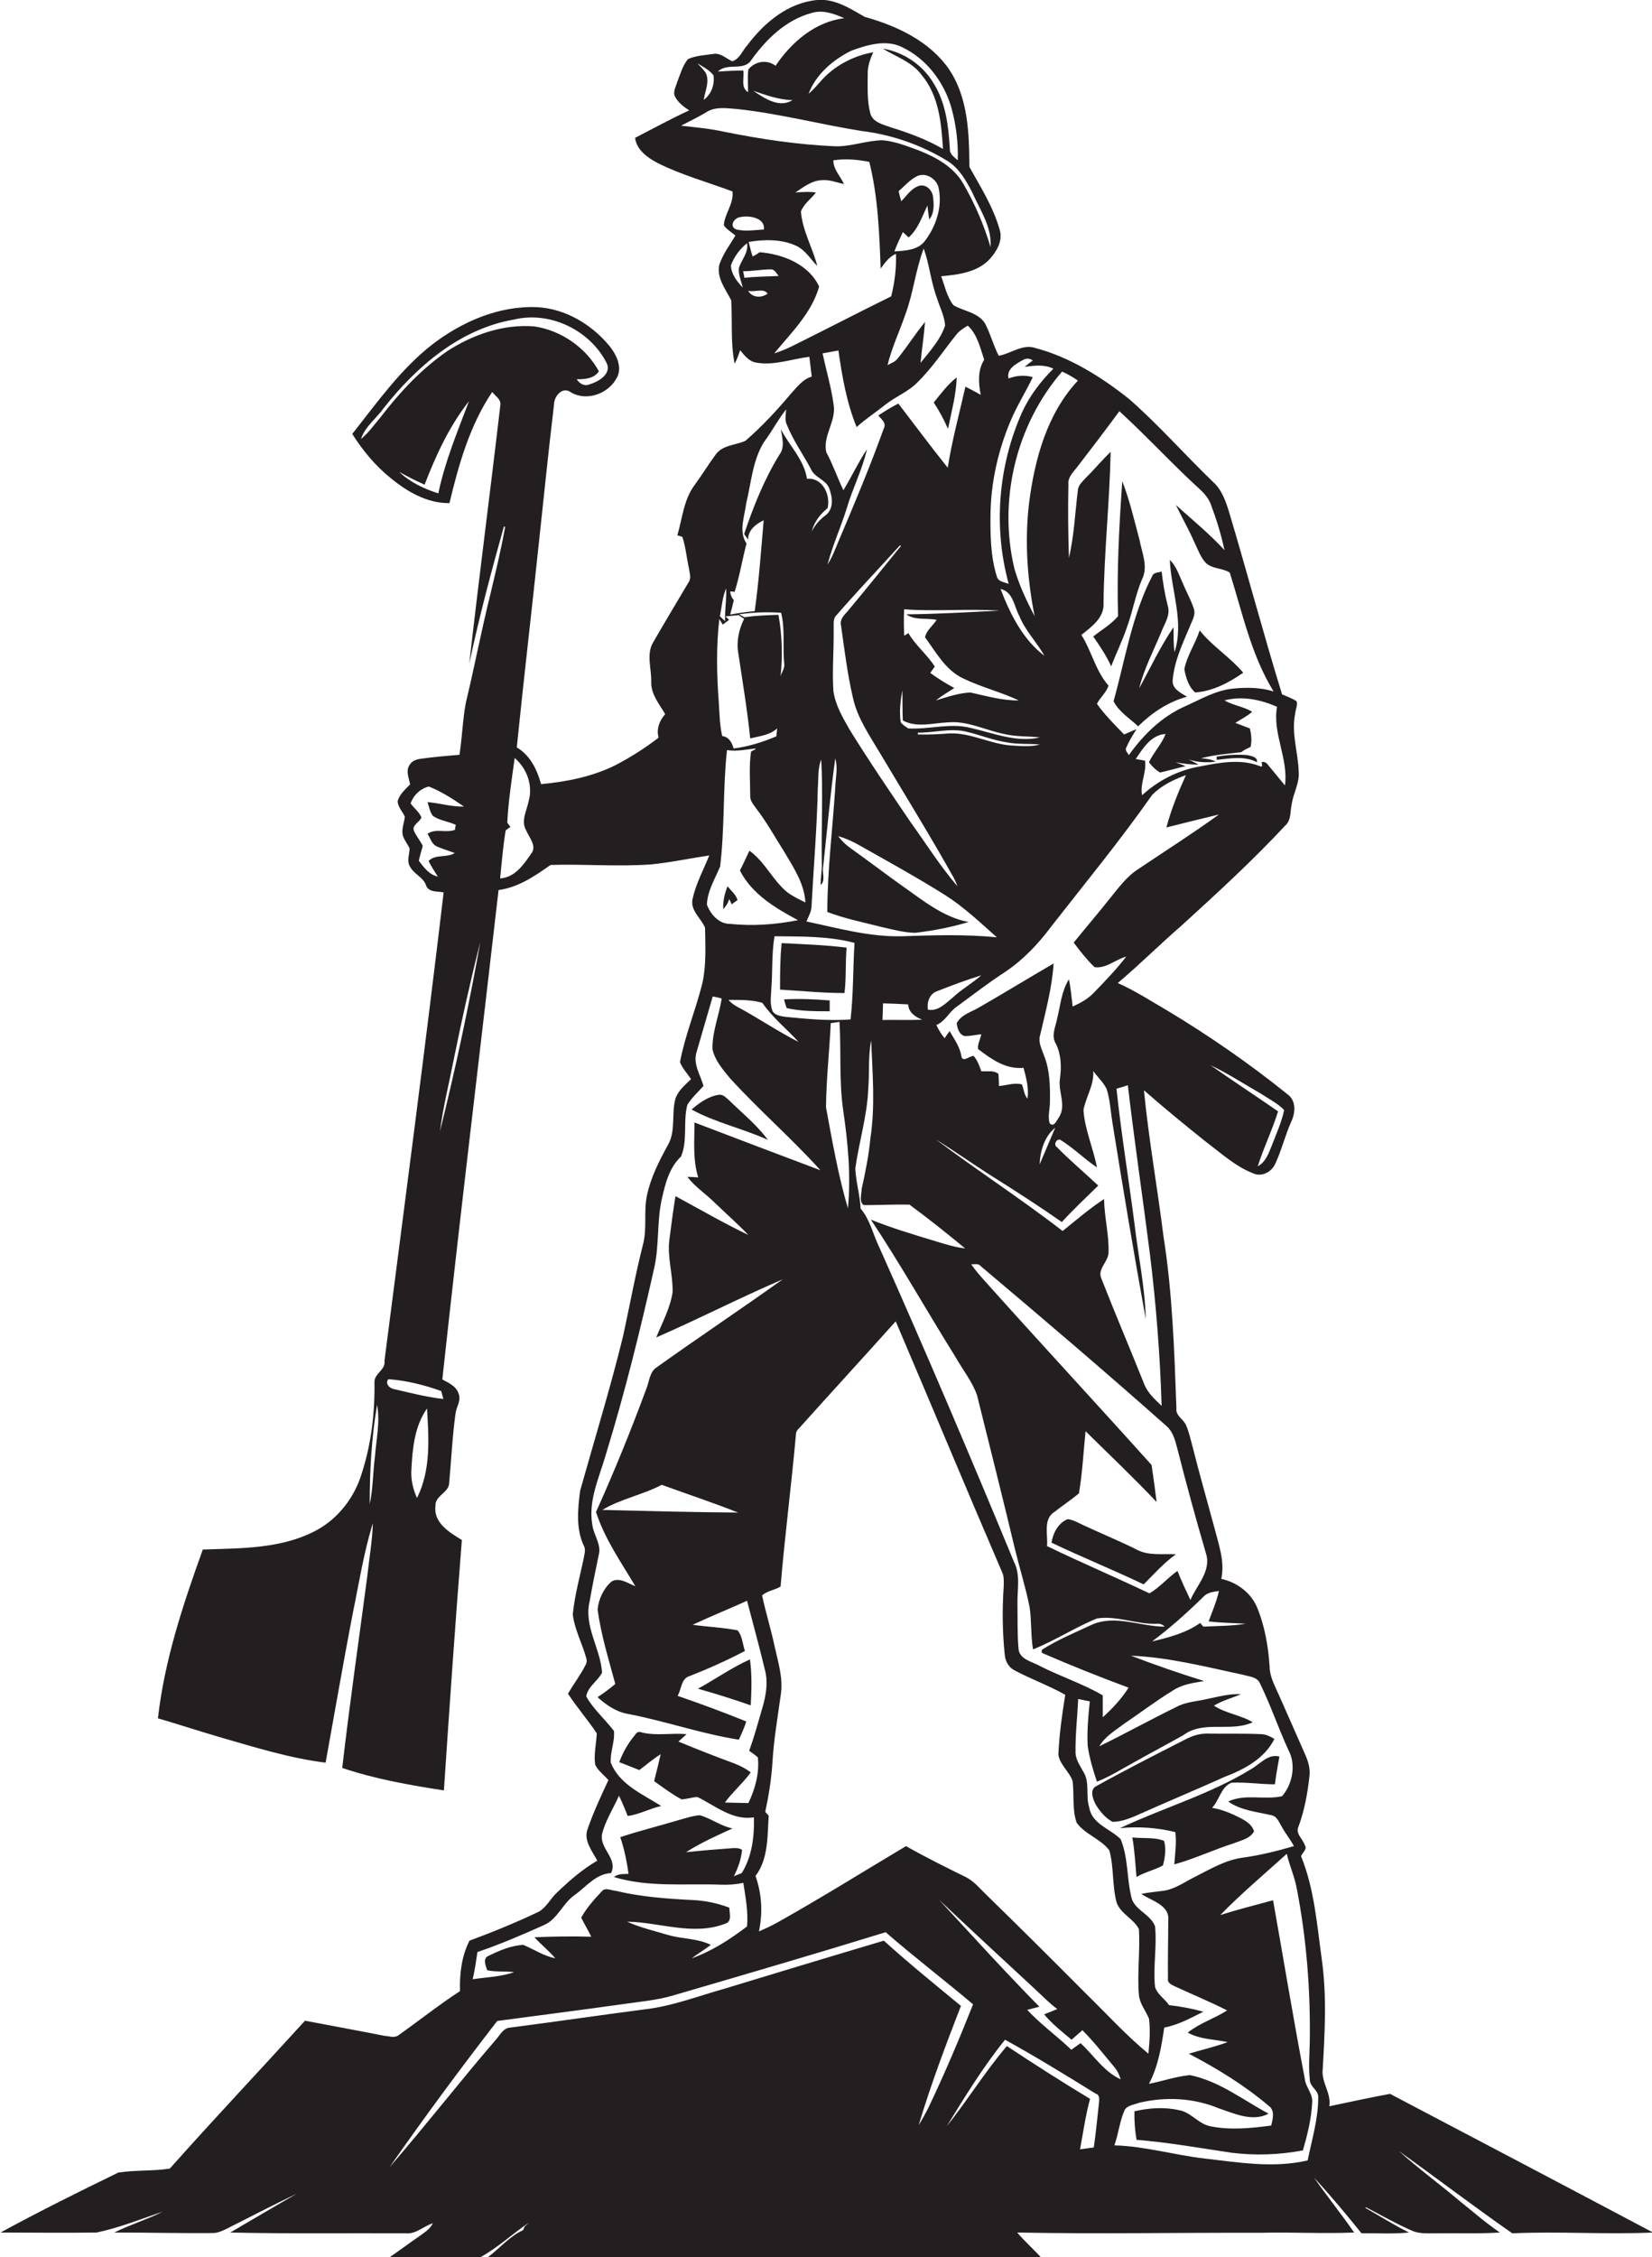 <?xml version="1.0" encoding="utf-8"?>
<!-- Generator: Adobe Illustrator 19.2.0, SVG Export Plug-In . SVG Version: 6.00 Build 0)  -->
<svg version="1.1" id="Layer_1" xmlns="http://www.w3.org/2000/svg" xmlns:xlink="http://www.w3.org/1999/xlink" x="0px" y="0px"
	 viewBox="0 0 625.6 854.6" enable-background="new 0 0 625.6 854.6" xml:space="preserve">
<g>
	<path fill="#231F20" d="M526.4,792.8c-7.7,1.4-15.3,3.1-23,4.7c0.8-5-3.1-9.1-2.5-14c0.8-14,1.6-28-0.4-42
		c-1.8-13-2.8-26.4-7.8-38.7c0.5-1.3,2.5-2.7,1.4-4.2c-0.7-2.3-3.6-4.3-2.4-6.9c2.3-6.2,3.5-12.8,4.2-19.4c0.3-2.7-0.5-5.4-1.6-7.9
		c-3.3-7.4-6.5-14.8-9.8-22.2c-1.5-3.5-3.6-7-3.7-11c-0.5-7.7-1.8-15.5-4.8-22.7c-2.4-5.6-7.7-9.4-13.5-10.7c1.4-6.6-1-13-2.6-19.3
		c-2.8-10.4-5.8-20.8-8.4-31.2c-0.7-2.6-1.3-5.3-2.4-7.8c-1-2.2-4-3.5-3.6-6.3c-0.8-21.8-1.5-43.6-4.9-65.1
		c-2.3-18.4-5.6-36.8-7.4-55.3c7.7,6.8,15.7,13.3,23.7,19.7c5.6,4.2,10.9,9.1,17.5,11.7c3.3,1.6,7.1-0.4,8.5-3.5
		c2.4-5.1,3.7-10.6,6-15.8c1.7-3.5,2.1-8.2-1.5-10.7c-14.4-11.6-29.6-22.1-45.4-31.6c-6.2-3.6-12.2-7.5-18.7-10.4
		c8.3-7,16-14.7,24.2-21.8c13.4-12.2,26.8-24.5,39.2-37.8c2.4-2.1,1.8-5.5,2.5-8.3c0.6-4.1,3-7.9,2.6-12.1
		c-0.2-7.4-2.9-14.7-1.3-22.1c0.1-1.5,1-3.1,0.5-4.6c-1.7-1.1-3.7-1.8-5.5-2.6c-7-22.7-13.1-45.7-19.9-68.5c-1.3-4.3-2.8-8.9-6.3-12
		c-10.7-10.3-20.6-21.6-31.8-31.4c-10.5-8.3-22.2-15.7-35.3-19.2c-5-1.7-9.3,2.1-14,2.9c-2-3.9-3.1-8.2-5.1-12.1
		c-2.6-4.3-8-4.7-12-7c-2.5-3.1-3.3-7.3-4.7-11c6.6-0.6,13.9-1.5,18.6-6.7c2.5-2.9,4.8-6.8,3.6-10.8c-2.4-8.6-7.2-16.2-11.5-23.9
		c-0.1-12.6-0.4-26.2-7.8-37.1C352,15.6,339.7,9.8,327.5,6.4c-5.5-3.1-11.3-7-18-6.4c-11,1-20,8.5-26.4,17c-1.9,2-2.9,5.3-5.8,6.2
		c-2.3-1-4.3-3.2-7-2.8c-3.3,0.5-6.8,0.6-9.8,2c-2.1,2.6-2.9,5.8-4.1,8.8c-0.5,1.8-1.8,3.8-0.6,5.7c1.2,2.1,3.2,3.6,5.2,4.9
		c-7,3.2-13.7,6.9-20.5,10.4c0.6,4.6,4.7,7.5,8.5,9.5c9.1,4.6,18.9,7.2,28.4,10.8c0.5,4.7-3,8.4-3.3,12.8c1.1,1.6,2.9,2.6,4.4,3.9
		c-2.2,3.6-4.7,7-6.1,11c-1.1,5.1,2.4,9.3,4.5,13.5c0.5,8-0.3,16.1,1.3,24c0.9-1.6,1.5-3.4,2.1-5.1c1.6,2,3.4,4.3,6.1,4.7
		c6.8,1.2,13.4-1.4,20.1-2.2c0.3,2.5,0.6,5,0.9,7.5c-3.5,1-5.7,4.1-8,6.6c-5.3,6.3-10.9,12.3-17.1,17.7c-3.7,1.7-8.5,1.5-11.2,5.1
		c-2.8,3.8-5.3,7.9-8.1,11.7c-4.1,5.5-4.6,12.6-6.5,19c0.5,0.1,1.4,0.4,1.9,0.6c1.3,3.8,1.6,7.9,2.5,11.9c0.2,1.7,1,3.6-0.1,5.2
		c-4.5,7.6-9,15.1-13.4,22.7c-2.8,4.6-0.6,10.1-0.8,15.1c-0.1,4.7,3.1,8.4,5.3,12.2c-2.2,2.5-3.4,5.6-2.5,8.9
		c-5.2,4-10.7,7.5-16.5,10.5c-8.7,4.3-18.4,6.2-28,7.1c-1.5-5.5-4.1-10.9-9.2-13.9c2.6-25.6,5.6-51.2,8.3-76.8
		c1.9-17.7,3.7-35.4,5.8-53c0-3.2,3.2-7.1,6.5-4.6c6.4,3.7,15.2,0,17.8-6.7c1.2-3.9-0.9-7.9-3.3-10.9c-6.8-8.2-16.6-14.1-27.4-14.7
		c-14.5-0.6-28.5,5.5-39.8,14.2c-12,9.4-20.8,21.9-30.2,33.8c3.9,6.2,8.7,12,14.4,16.6c6.3,5.2,13.9,9.7,22.4,9.6
		c3.5-14.6,7.7-29.5,16.2-42.1c1.1,1.5,3.3,2.7,3.1,4.8c-3.8,32.7-8.1,65.4-11.8,98.1c3.7-17.5,8.3-34.7,13.1-51.9l0.5,0
		c-1.5,8.6-3.6,17.1-5.6,25.6c-3.4,13.6-6,27.5-9.3,41.1c-1.2,6.5-1.4,13.2-2.4,19.7c-4.9,0.4-9.8,0.8-14.7,1.5
		c-1.7,0.2-3.5,0.9-4.3,2.5c-1.4,2.2-0.1,4.9,0.3,7.2c-1.8,1.9-4,3.7-4.7,6.3c0,2.2,1.8,3.9,2.7,5.9c-0.2,2.3-1.3,4.6-0.8,7
		c0.5,1.8,1.8,3.3,2.6,5c0,2.3-1.2,4.8,0.2,7c1.5,2.8,4.9,3.9,6,6.9c0.9,2.9,4.4,2.3,6.7,2.8c-7,59.2-14.8,118.2-22.4,177.3
		c0.5,3.5-3.8,4.8-3.8,8c0.2,12.5-1.4,25.2-5.6,37c-3.1,8.4-9.3,15.7-17.3,19.7c-13,6.6-27.9,6.3-42.1,6.8
		c-7.5,20.8-14.5,41.9-17,63.9c7.8,2.3,15.5,4.8,23.3,7.1c13.2,3.8,26.5,8,40.2,9.7c3.4-18.7,6.6-37.4,10.2-56.1
		c2.4-11.6,4.2-23.3,7.7-34.6c-0.2,6.7-1.4,13.4-2.1,20c-3.2,24.2-6.7,48.4-9.5,72.7c12.5,4.2,25.5,6.5,38.5,8.5
		c2.1-31.6,4.3-63.2,6.8-94.8c-4.7-2.9-10.8-6.5-10-12.9c-0.2-4,5.2-5,5.2-8.8c0.8-8.7,1.2-17.5,2.4-26.2c0.3-2.5,2.2-4.9,1.2-7.4
		c-0.8-2.9-3.8-4.2-6.2-5.5c6.7-61.8,14.2-123.5,21.3-185.3c7.5-1,13.7-5.3,19.7-9.5c12.6-0.4,25.3,0.7,37.9-0.2
		c7.4-0.7,14.8-2.3,22.2-3.4c-2.2,5.4-5,10.6-6.3,16.3c-1.1,4.5,3.2,7.4,4.7,11.1c0.1,7,0.5,14-1,20.9c-2.5,10.1-6.6,19.8-8.5,30
		c1,2.4,2.8,4.3,4.2,6.4c-2.2,2.1-4.6,4.1-5.8,7c-1.8,5.8,0.2,12.5-3,18c-3.3,6-6.5,12.3-7.9,19c-1.3,6.1,0.1,12.5-1.5,18.6
		c-2.9,11.4-5,23-7.5,34.5c-4.8,19.7-10.8,39.1-16.3,58.7c-0.9,7-1.7,14.5,1.5,21.1c0.7,1.5,0,3.2-0.2,4.8c-1.5,7-3.4,13.9-4.1,21
		c0.7,5.7,3.6,11,5.1,16.5c0.3,0.9,0.2,1.9-0.3,2.7c-1.9,3.8-4.5,7.1-6.6,10.8c3.4,5.2,7.5,9.9,10.9,15c-0.2,4-1.2,8-0.6,11.9
		c1.1,2.3,3.4,3.9,5,5.8c-2.8,6-5.6,12-7.8,18.3c-1.8,4.4,1.6,8.5,3.6,12.2c-5.7,3.3-10.6,7.6-15.3,12.1c-2.4,2.2-3.9,5.5-6.8,7.2
		c-8.6,4.1-17.4,7.7-26.3,11c-3,5.8-3.8,12.6-3.6,19.1c-8,5.2-15.5,11.2-23.3,16.7c-1.6,1.2-3.7,0.3-5.5,0.2c-10-2-20-3.8-29.9-5.7
		c-17,18.7-34.4,37.1-51.2,56c-6.5,1-13.1,0.5-19.5,1.5c-15,7.3-29.9,14.7-44.6,22.7c12.1,0,24.3,0.2,36.4,0
		c8.6-1.8,16.8-5.1,25-7.9c-5.9,3-12.3,4.9-18.3,7.9c12.4,0,24.8,0.3,37.3,0.2c1.7,0,3.3-0.7,4.8-1.4c9-4.5,17.9-9.2,27-13.5
		c-8.4,4.8-16.8,9.8-25.2,14.7c22.1,0.5,44.3,0.2,66.4,0.3c3.9,0.4,6.8-2.7,10.3-3.8c-1,2.2-3.2,3.5-5.1,4.9
		c-3.8,2.6-7.5,5.4-11.3,8c11.4,0,22.9,0,34.3,0c6.7-3.6,12.3-9,18.6-13.2c-0.4,0.4-1.3,1.1-1.7,1.5c-0.2,0.4-0.5,1.1-0.6,1.4
		c-5.1,2.3-8.9,6.9-13.3,10.2c69.8,0.3,139.6,0.1,209.4,0.1c-2.9-3.2-6.2-6.1-9-9.4c30.8,0.6,61.6,0,92.5,0.1
		c11.7-0.3,23.4,0.4,35.1-0.1c-4.9-7.1-10.3-13.8-15.2-20.8c6.3,6.8,12.2,13.9,18,21.1c6-0.1,12,0.3,18-0.3
		c-5.7-2.8-11-6.2-16.5-9.3l0.1-0.3c5.8,3,11.5,6.3,17.5,8.9c3.1,1.4,6.7,0.9,10,1c7.8-0.1,15.5,0.2,23.3-0.3
		c-5.3-3.6-10.2-7.9-15.2-11.9c-7.6-6.4-15.6-12.3-23-18.9c14.4,10.3,28.4,21,42.9,31.1c17.8-0.8,35.6,0.5,53.3-0.3
		C592.6,827.6,559.5,810.2,526.4,792.8z M477.5,414.1c3,2,6.3,3.6,8.8,6.2c-1,4.7-3,9-4.7,13.5c-1.2,2.9-2.3,6.2-5.3,7.8
		c2.2-7,5.5-13.7,7.7-20.8c-8.5-5.9-17.1-11.5-25.6-17.5C465.1,406.5,471.2,410.5,477.5,414.1z M142,551.4c-0.8,6-0.7,12.2-2,18.1
		c0-12.6,0.7-25.2,2.8-37.6C144,538.4,142.5,544.9,142,551.4z M165.8,331.9c-3.3-0.7-5.3-3.5-7.2-6c0.4-1.9,1-3.7,1.5-5.6
		c-0.9-1.9-2.3-3.5-3.2-5.4c-1.3-2.4,2-3.5,2.7-5.4c-0.9-2.1-2.8-3.5-4.1-5.3c1.1-3.2,3.7-5.6,6.9-6.4c4.8,1.9,9.1,4.7,13.3,7.6
		c-4.7,0.1-9.2-1.3-13.8-1.7c0.6,1.8,0.9,3.7,2,5.2c2.6,1.8,5.8,2.1,8.7,3.4c-0.1,0.5-0.3,1.4-0.3,1.9c-3.4,1.3-7.3-0.7-10.4,1.5
		c1.1,1.7,1.6,4,3.6,4.8c2.1,1,4.5,1.6,6.7,2.5c-3.1,1.9-7.3,0.3-9.9,3C163.3,328,164.5,329.9,165.8,331.9z M157.9,567.2
		c-1.5-3.4-2.4-7.1-2.1-10.9c0.4-7.9,1.2-16.3,5.9-23C162.4,544.7,163.2,556.7,157.9,567.2z M167.9,529.7
		c-6.3-0.7-12.4-2.3-18.5-3.7c-1.8-0.2-3.8-2.2-2.3-3.8c6.8,0.5,13.6,2.2,20,4.5C167.3,527.4,167.7,529,167.9,529.7z M166.6,428.4
		c1.2-9.3,3.5-18.4,5.3-27.6c3-14.8,6.3-29.6,10-44.2C177.6,380.7,172.5,404.7,166.6,428.4z M166,186.8c-5.4-1.7-10.7-4.2-14.8-8.1
		c3.1,1.7,6.3,3.4,9.6,4.8c4.3-11.2,9.4-22.2,16.8-31.6C173.3,163.3,168.5,174.7,166,186.8z M169.3,133c-9.8,6.8-18,15.6-25.2,25
		c-2.4,2.8-4.5,5.9-7.4,8.2c1.6-4.8,5.9-7.8,8.7-11.8c12.4-15.7,28.9-29.9,49.2-33.4c13.6-3.3,28.6,3.9,35,16.2
		c2.3,4.2-2.8,7.3-6.3,8.3c-1.9,0.9-3.8-0.2-4.9-1.9c3.1,0,6.5-0.2,8.4-3c-4.9-9-14.3-15.5-24.4-17C190.7,122.6,179,126.7,169.3,133
		z M201.1,323.3c-2.9,4.2-6.1,8.9-11.7,9.3c0.6-6.1,1.1-12.2,2.1-18.2c0.4-0.3,1.3-1,1.8-1.3c-0.3-0.4-0.9-1.2-1.2-1.6
		c0.4-8.2,1.7-16.3,2.8-24.5c4.6,3.9,7,10.4,5.3,16.3c-0.7,3.6-3,7.5-1,11C200.4,317.2,203.5,320.4,201.1,323.3z M461.6,602.4
		c-0.9,4-2.5,7.7-3.9,11.5c4.7,0.6,9.3,0.6,14,0.9c-5.3,0.9-10.6,0.8-16,1.1c-0.3-0.3-0.9-1-1.2-1.4c-5.3,3.8-11.9,5.5-18.2,7
		c6.8-5.1,13.2-10.8,19.3-16.8C457.2,602.9,459.5,602.7,461.6,602.4z M394.5,625.8c10.8,4.7,21.8,9.1,32.9,13.2
		c-2.7,4.2-6.1,7.9-9.8,11.2c0-2.8,0-5.5,0-8.3c-7.6-4.4-15.9-7.1-23.8-11.1c-3-1.7-7.9-2.5-8.1-6.7c-0.5-5.6-0.3-11.3-0.4-16.9
		c-0.1-5.3,1.2-10.9-1.3-15.8c-16.5-39.9-33.4-79.7-51-119.1c-2.4-4.9-3.5-10.5-7.1-14.7c-0.2-5.1-1.8-10.1-2-15.2
		c1.4-10.1,4.5-19.9,4.9-30.1c0.5-6.1-0.1-12.3,1.1-18.4c0.5,12.4,1.6,24.8-0.3,37.2c-0.6,6.4-1.9,12.8-3.3,19.1
		c0,1.9-1.1,4.8,0.8,6.1c5.7,0,11.5-0.3,17.3-0.2c7.2,5.3,14.2,10.9,21.1,16.6c-4.2-0.5-8.1-1.8-12.1-3c-7.9-2.4-15.9-4.8-23.6-7.9
		c11.3,17,21.3,34.8,32.1,52.1c2.7,4.8,6.3,9.2,8.1,14.4c4.8,19.3,9.7,38.7,14.3,58c1.8,7.4,4.1,14.7,5.6,22.2
		c0.8,5.3,0.4,10.7,1.3,16c8.3-3.3,15.9-8.3,24.2-11.7c7.7-1.2,15.2,2.4,23,2c1-0.1,2,0.4,2.7,1.1c-9.2,0-18.8-4.7-27.7-0.7
		c-6.4,3-13,5.7-18.9,9.5C394.5,625.1,394.5,625.6,394.5,625.8z M431.3,755.4c0.3,3.3,2.6,5.9,3.8,8.9c0.6,4.4,0.2,8.9-0.2,13.3
		c-8.5-7-16-15.3-23.9-23c-12.6-12.7-25.3-25.3-38.1-37.8c-2.2-2.2-4.3-4.6-7-6c-7.7-3.8-15.4-7.6-22.8-11.8
		c-16.1,9.6-32.1,19.6-48.5,28.8c-2.3,1.3-4.7,2.4-7.2,3.5c1.5-7,1.1-14.3-1.3-21c4.9-6.4,4.5-15.1,5-22.8c-0.3-0.4-1-1.1-1.3-1.5
		c1.3-6.1,2.3-12.2,2.7-18.4c0.5-8.8,2-17.4,3.2-26.1c0.9-6.1-1-12-2.3-17.9c-1.4-6.6-3.4-13-4.8-19.5c1.9-1.8,4.8-2,7-3.4
		c1.6-19.2,4.1-38.3,5.8-57.4c0-1,0.4-1.8,1.1-2.4c12.2-13.6,24.5-27,36.7-40.6c13.5,31.6,26.7,63.4,40.3,95
		c0.8,1.7,0.6,3.5,0.6,5.3c-0.6,8.7-0.5,17.4,0.4,26c0.2,2.4,1.5,4.8,3.8,5.9c6.2,3.3,12.9,5.7,19.1,9.2c-1.2,7.5-2.3,15.1-2.6,22.7
		c0.6,3.9,4.2,6.4,5.4,10c0.6,5.2-0.2,10.7,1.5,15.7c3.2,4.5,9.1,6.1,12.4,10.5c1.8,6.5,1,13.4,2.8,19.9c1.6,4.2,6.4,6,8.4,9.9
		C431.8,738.7,430.6,747,431.3,755.4z M297.3,385c-1.7-0.3-3.5-0.5-4.6-1.9c-1.3-2.7-0.7-5.8-0.6-8.7c0.5-6.6,0.1-13.3,1.2-19.9
		c10.1,0.1,20.4-0.1,30.3,2.5c-0.6,9.7-0.4,19.4-1.5,29C313.7,386.6,305.5,385.8,297.3,385z M302.4,394.5c-7.9-4-15.2-9-23-13.2
		c-1.4-0.7-2.6-1.6-3.5-2.7c4.3,0,8.7-0.1,12.8,1.1C292.5,385.3,297.9,389.5,302.4,394.5z M311.2,326.4c0.2,2.9-0.5,5.8-0.4,8.7
		c1.9-1.8,0.5-4.5,0.9-6.7c1.5-13.7,2.7-27.5,4.6-41.2c1.1,3.6,0.1,7.4,0,11.1c-1,15.6-3,31.3-3,47c6.8,2.6,14,4,21,5.8
		c4,0.9,8,2,12.2,2.1c6.9-0.8,13.7-2.1,20.3-4.1c-9.7-1.8-17.4-8.3-25.3-13.8c-6.6-4.7-13-9.6-19.6-14.3c-1.7-1.2-3.2-2.7-4.5-4.4
		c2.9,0.8,5.7,2.1,8.3,3.6c10.8,6.1,21.7,12.1,32.2,18.7c7.1,4.5,13.3,10.4,19.6,16c-12-1.2-24-0.8-36-0.4
		c-12.3,0.3-24.2-3.1-36.1-5.6c0.7-1.8,1.8-3.5,1.9-5.5c0.8-15,2.1-30.1,2.4-45.1c0.3-3.6-0.1-7.3,1.3-10.7
		C311.7,300.5,311,313.4,311.2,326.4z M316.8,232.9c7.8-9,16-17.6,24-26.4l0.4,0.2c-6.5,8-13,16.1-19.6,24c-1.4,1.8-3.8,3.5-3.1,6.2
		c1.3,9.1,2.4,18.3,4.5,27.3c1.7,7.8,6.4,14.4,10.4,21.2c9.3,15.6,18.9,31.1,27.8,47c0.5,1,1,2.1,1.4,3.2
		c-6.6-7.7-12-16.3-17.9-24.5c-7.8-11.5-15.7-23.1-23-34.9c-2.6-4.6-5.4-9.3-6.1-14.6c-0.5-7.7,0.2-15.4,0.1-23.1
		C315.8,236.5,315.3,234.3,316.8,232.9z M393.8,279.2c-8.9,2.1-17.7-1.7-26.3-3.6c-7.8-2-15.7,0.7-23.6,0.2c-1-0.7-2-1.3-2.8-2.3
		c-0.6-4-0.1-8.2,0.6-12.2c0.1,3.8,0,7.7,0.2,11.5c5.4,2.9,11.6,0.9,17.3,0.7c7.3-0.6,14,3,21,4.4
		C384.8,279,389.3,278.7,393.8,279.2z M378.9,223c4.9,1.1,5.1,6.7,7.2,10.4c2.2,5.5,6.6,9.8,9.4,14.9
		C387.3,242.1,382.5,232.4,378.9,223z M393.8,281.9c-3.3,0.9-6.9,0.6-10.3,0.4c-8.3-0.4-15.8-5-24.1-4.6c-3.9,0.3-7.8,0.5-11.8,0.4
		l0-0.7c6.1,0.1,12.1-1.8,18.2-0.4c5.2,1.2,10.2,3.3,15.6,4.1C385.5,281.9,389.7,281.5,393.8,281.9z M371.6,369.3
		c-3.4,3-7.5,5.3-10.8,8.4c-2.7,2.2-5.5,5.3-9.4,4.6c-0.5-2.9,0.7-6.2,3.7-7.1C360.5,373.1,366,371,371.6,369.3z M349.2,386.1
		c-5,0.2-10,0-15,0.1c0.1-2.1,0.1-4.2,0.2-6.3c3.2,0.1,6.3,0.2,9.5,0.4C344.1,383.4,346.6,385,349.2,386.1z M314.6,387.4
		c0.8-0.1,2.5-0.4,3.3-0.5c0.7,11.1-0.2,22.3,1.4,33.4c1.8,12.3,3,24.8,1.8,37.2c-3.7-12.5-5.9-25.4-8.3-38.2
		C312.9,408.6,314.1,398,314.6,387.4z M441.8,540c2.4,2.1,3.2,5.3,4,8.3c3.4,13.4,7,26.6,10.9,39.9c2.1,6.6-3.5,12-5.9,17.6
		c-1.7-3.6-3.4-7.2-4.9-11c-3.7,2.6-6.7,6.2-10.6,8.5c-12.8-6.1-26-11.7-38.8-17.9c0.4-4.3-1.6-10.3,2.9-13c3-2.4,6.3-4.5,9.2-7
		c1.3-7.8,1.7-15.7,2.5-23.5c9,8.9,18.2,17.6,26.9,26.8c-0.6-4.7-1.2-9.4-1.9-14c-20-22.3-40.4-44.3-60.4-66.6
		c-2.7-3.1-5.6-6-7.9-9.4c1.2,0,2.7-0.4,3.6,0.7C395,499.3,418.6,519.4,441.8,540z M427.1,410.9c2.5,21.2,5.6,42.3,8.3,63.4
		c2.4,19.3,3.9,38.6,4.5,58c-2.5-2.4-5.2-4.8-6.5-8c-5.4-13.5-11.1-26.9-16.4-40.4c-1.4-3.5,2.7-6.2,2.8-9.6
		c0.2-6.8-1.6-13.5-1.7-20.3c-5.5,3.6-10.6,8-15.7,12.1c-15.6-12.1-32.2-22.8-48-34.7c7.5,4.7,14.8,9.9,22.3,14.6
		c8.6,5.4,17.1,10.9,25.4,16.7c4.4-4.8,9.2-9.3,13.8-13.8c-5.2-4.9-10.7-9.5-15.7-14.6c-1.5-1,0.2-3.7,1.7-2.5
		c4.8,3,8.8,7.1,13.5,10.2c-1.4-7.3-4.6-14.3-5.1-21.7c0.9-5,4.1-9.5,3.7-14.8c1.6,2.3,3.9,4.3,5.1,6.9c1.3,4.2,1.5,8.6,2.2,12.9
		c4,24.8,8.1,49.5,12.6,74.2c-0.3-12.2-2.9-24.2-4.3-36.3c-2.2-17-5-33.9-6.8-51C424.3,411.8,425.7,411.4,427.1,410.9z M393.7,440.9
		c0.2-5.1,1.8-10.6,5.9-13.9C397.6,431.6,395.7,436.3,393.7,440.9z M431,329.1c-4.4,2.8-7.5,7.2-10.8,11.2
		c-4.4,5.6-9.1,11-13.6,16.6c2.4,3.2,5,6.5,7.9,9.3c4.4,0.6,7.9-2.9,12-4c-3.8,4.9-8.1,9.4-12.4,13.8c-2.2,2.3-5,3.8-7.9,5.1
		c-0.4-3.4-0.7-6.9-1.4-10.3c-2.8,4.4-3.2,9.7-4.4,14.6c-0.6,3.3-2.5,6.7-0.5,9.9c2,4.1,2.1,8.7,1.5,13.1c-0.8,4.8,2.5,10-0.3,14.5
		c-0.8,1.1-2,4.2-3.6,2.4c-0.8-2.6,0.1-5.3,0.1-8c0.1-6,0-12.2-2.3-17.8c-0.8-2.3-2.1-4.7-1.5-7.2c2.1-9.1,4.6-18.2,5.2-27.5
		c-9.3,5.4-18.4,11-27.8,16.4c-3,1.9-7.1,2.8-8.9,6.2c0.2,1.9,0.9,4.4,3.1,4.9c2.1,0,4.2-0.5,6.2-0.7c-0.3,1.9-1.5,3.7-1.2,5.6
		c5,3.8,10.5,7.8,17.2,7.1c1,3.8,2.1,7.7,1.5,11.7c-1.3-1.5-1.4-3.6-2.1-5.4c-2.8-0.8-5.9,0.4-8.7,0.6c0-1.5-0.1-3.1-0.2-4.6
		c-1.9-1.5-4.4-0.8-6.5-1c-0.7-2.1-1.5-4.2-2.9-5.8c-1.5,0-4,2.5-4.6,0.3c-0.5-3.6-2.7-6.6-4.5-9.7c-0.5,0.7-1.4,2-1.9,2.7
		c-1.2-1.5-2.3-3.2-3.1-5c3.4-1.4,4.8-5,7.8-7c6-4.4,11.8-8.9,18.1-13c6.9-4.6,12.7-10.7,17.6-17.3c12.9-16.5,26.2-32.7,38.2-49.8
		c3.5-3.6,8.1-5.8,12.8-7.5c-2.9,6.4-5.6,13-7.4,19.8c6.6-1.7,13.3-3.3,19.9-4.9C451.5,315.7,441.1,322.3,431,329.1z M486.6,297.4
		c-2.2-2.6-4.3-5.3-6.5-7.9c-0.6-0.8-1.3-1.1-2.3-1c-0.1,0.5,0.6,2-0.4,1.7c-7.4-3-15.4-1.5-23,0c-8.2,1.4-15.8,5.3-21.9,10.9
		c-0.9-4.5,1.8-8.6,1.1-13.1c-1.2-0.2-2.3-0.4-3.5-0.6c2.7-4.1,5.9-9.2,11.3-9.5c-1.5,3.9-4.5,6.9-6.3,10.7c1.1,1.5,2.5,2.9,4.2,3.9
		c3.3-0.7,6.4-1.7,9.7-2.4c-1.3-0.5-2.5-1-3.8-1.5c2.9,0.6,5.8,0.9,8.7,0.9c-0.9-0.5-2.8-1.5-3.8-2c3.3,1.2,6.8,1.3,10.3,0.9
		c-1.7-1-3.7-1.1-5.6-1.3c5-1.3,10.2-1.7,15.3-2.3c1-0.9,2.3-1.4,3.5-2c0.5-2.3,0.3-4.7-0.3-7c-1.9-0.7-3.7-1.4-5.5-2.1
		c2.2-1.4,4.5-2.5,6.4-4.2c-3.3-2-7.2-2.4-10.5-4.3c6.7-1.8,13.7-0.3,19.9,2.4C481.8,277.7,488,287.3,486.6,297.4z M454.3,185.2
		c2,1.8,3.7,3.9,4.5,6.5c2,5.4,3.7,10.9,4.9,16.6c-5.7-6.2-12.2-11.5-18.4-17.1c2.3,4.8,4.9,9.3,7,14.1c1.3,2.7,2.3,5.6,4.3,7.8
		c2.5,2.4,6.3,1.9,9.1,3.7c4.8,15.2,8.1,31.2,16.6,45c-4.9-1.5-10-1.6-15.1-1.1c-6.8,0.6-12.7,4.2-18.8,6.9
		c-8.6,3.9-15.5,10.7-20.9,18.3c-0.5-0.9-1.7-1.9-0.9-3c1-2.4,2.4-4.6,3.8-6.8c-1.6,0.6-3.1,1.3-4.7,2c-3.6-3.7-7.3-7.4-10.3-11.6
		c1.2-2.4,3.5-4.2,4.4-6.9c-4.9-5.5-6.4-13.1-10.3-19.2c3.8-3,8.7-6.5,8.4-11.9c0.2-19.2,2.3-38.3,2.7-57.4c-3.2,3-6,6.5-9.2,9.6
		c-1.2,1.4-3,2.8-3.2,4.8c-1.1,8.6-1.4,17.3-3.4,25.7c-0.3-9.2-0.4-18.5-0.2-27.7c-0.3-2.7,1.7-4.6,3.2-6.5
		c5.4-7,10.8-14.1,16.1-21.3C434.3,165.2,443.9,175.7,454.3,185.2z M408.2,144.1c-11.7,12.5-16.4,29.8-18.5,46.4
		c-1.7,14.3-0.7,28.7,2.1,42.8c-3-5.7-5.8-11.6-7.6-17.8c-6.3-25.9,0.5-54.6,18-74.8C404.3,141.6,406.3,142.8,408.2,144.1z
		 M375.1,194.4c0.2-12,2.9-23.8,7.5-34.8c2.4-5.8,5.8-11.1,8.5-16.8c-3.1-0.9-6.2-0.6-9.2,0.5c-0.8-3.6,2.8-5.5,5.5-7
		c1.2-0.7,2.6-0.7,3.7,0.2c-1.1,0.8-2.1,1.6-3.1,2.4c3.7-0.5,7.4-1,10.9,0.7c-4.8,4.8-9,10.3-11.8,16.4c-9.1,20.3-11,43.7-5.1,65.1
		c-1.6-0.7-4-0.8-4.5-2.8C375.1,210.7,375,202.5,375.1,194.4z M378.5,231.2c-11.8,0.6-23.5,1.3-35.3,1.4c3.3,2.4,7.7,1.3,11.5,2.1
		c-1.4,2.2-3.9,4-4.4,6.6c4.2,5.7,7.8,12.5,14.5,15.6c6.8,3.3,14.2,5.1,21,8.3c-6.3,0.1-12.3-1.7-18.3-3c-4.5,0.2-8.8,1.7-13.1,3
		c2.2-1.7,4.6-3.2,7-4.7c-3.2-1.7-6.2-3.6-9.1-5.7c0.5-0.8,1.1-1.6,1.7-2.4c-2.9-4.6-7.3-8-10-12.7c-0.4,0.3-1.2,0.8-1.6,1
		c-0.1-3.3-0.2-6.6,0-10C354.3,231.6,366.4,230.4,378.5,231.2z M362,126.9c1.2-1.6,2.8-2.6,4.5-3.6c3.6,3.3,4.7,8.4,6.2,12.9
		c-2.5,4-2.2,8.8-1.3,13.3c-1.9-1.1-3.9-2.1-5.8-3.1c-2.3,10.2-5.1,20.4-6.7,30.7c-6.4-8-12.5-16.2-18.7-24.3
		c-2.6,1.3-5.1,2.9-7.6,4.5c1.1,1.4,3.2,2.8,2.1,4.9c-5.2,14.4-11.1,28.5-17.1,42.6c-1.3,3-2.4,6.2-4.2,8.9
		c1.9-7.3,5.1-14.2,7.3-21.4c2.2-7.5,5.9-14.5,7.6-22.2c-3.3,5-5.8,10.4-8.9,15.5c-2.3-4.7-4-9.8-6.5-14.4
		c-1.4-6.1,3.8-11.7,2.8-17.9c-0.9-6.6-2.8-13-4.2-19.5c2-0.4,4-0.7,6-1.1c1.4,9.8,3.1,19.7,6.9,29c3.4-3.1,7.3-5.6,10.9-8.5
		c3.9-3.1,8.8-4.9,12.3-8.6C353,139.3,357.2,132.9,362,126.9z M357.9,123.3c-1.8,5.4-5.8,9.7-9.3,14.1c0.5-5.2,1.3-10.3,1.7-15.5
		c-3.7,4.5-6.8,9.5-10.5,14c-0.9,1.2-2.5,1.6-3.7,2.4c1.6-6.7,4.6-12.9,6.8-19.4c3-8,3.8-16.7,6.9-24.8c2.2,6.1,2.7,12.6,5,18.7
		C355.8,116.2,357.7,119.6,357.9,123.3z M353.3,74.3c-0.4-2.4-2.5-4.5-5-4c-3.1,0.8-4.9,3.8-7,5.9c-0.4-1.3-0.7-2.5-1-3.8
		c2.3-2,4.4-4.5,7.2-5.8c3.4-1.4,7.4,1.3,8,4.8c1.4,6.9-1,14.3-5.3,19.9c-2.7,3.5-7.5,3.6-11.5,3.9c0.9-2.5,2.1-4.9,3.2-7.3
		c0.6,0.5,1.7,1.5,2.2,2c3.6-3.2,5.1-7.9,7.1-12.1c0.2,1.8,0.4,3.5,0.7,5.3C353.9,80.7,353.7,77.2,353.3,74.3z M341.7,17.9
		c9.4,4.5,16,13.5,18.7,23.3c1.7,6.3,2.5,12.9,2.3,19.5c-1.3-1.2-3.1-2.3-3-4.3c-0.5-8.6-1.5-17.6-6.3-25.1
		c-4.1-6.8-11.3-11.6-19.1-12.9c5,3.1,11.1,5,14.8,10.1c6.5,7.8,7.4,18.3,8,27.9c-6.2-3.6-13-6.1-19.8-8.2c-2.9-1.1-6.7-1.8-7.7-5.2
		c-1.3-4.8-1-9.9-1-14.9c-0.1-2.9,0.9-5.7,2.1-8.3c-6.4,1.1-12.5,4-17.3,8.3c-2.6,2.3-4.5,5.2-7.2,7.4c2.8-7.4,9.3-12.9,16.2-16.3
		C328.4,17,335.6,14.8,341.7,17.9z M284.6,22.6c5.7-7.9,13.1-15.1,22.8-17.7c4.2-1.3,8.5,0.3,12.3,2c-11,1.3-20,9.1-26,18
		c-3.3-2.5-7.8-1.7-10.3,1.4c-0.4,2.9-0.1,5.7-0.1,8.6c-2.9-1.7-1.4-5.6-1.8-8.2c-3.2,0-6.4,0.2-9.6,0.4
		C275.4,23.5,281.8,27.2,284.6,22.6z M300.1,37.9c-4.9,3.2-10.7-0.7-14.8-3.5C290.1,36,294.9,37.8,300.1,37.9z M270.2,28.5
		c0.5,3.5-0.8,7.2-3.7,9.3c0.5-3.4,2.4-7,0.7-10.3c-0.9-1.3-2-2.4-3.1-3.5C266.3,25.3,268.6,26.5,270.2,28.5z M274.3,49.9
		c-5.4-1.2-10.9-1.7-16.4-2.3c3.2-1.7,6.4-3.2,9.4-5c3.5-2.4,8-1.6,12-1.3c15.8,1.7,31.3,5.8,47,8.3c11.5,1.4,22.7,5.3,32.6,11.4
		c4.3,2.7,6.9,7.3,9.2,11.7c2.9,6.6,7.6,13.2,7,20.8c-2.5-8.4-6-16.5-10.4-24.1c-3.7-6.3-10.3-9.9-16.9-12.5
		c-4.4-1.6-8.9-3.4-13.6-3.8c-6,0.1-11.8,2.4-17.8,2.3C302.3,54.8,288.2,52.7,274.3,49.9z M280.4,82.2c3.3-0.7,9.4,0.2,8.9,4.7
		c-3.5,0.2-7,0.8-10.4,0C275.9,85.8,278,82.4,280.4,82.2z M276.8,100.5c1.2-3.3,3.4-6.3,6.1-8.4c0.6,3.6-2.1,6.2-3.1,9.4
		c-0.2,2.6,0.9,5,1.5,7.4C279.1,106.6,276.9,103.8,276.8,100.5z M281.9,105.2c-0.1-0.6-0.3-1.9-0.5-2.5c3.5,0,7-0.7,10.5-0.7
		c1.5-0.1,2.1,1.6,3,2.5C290.6,104.7,286.2,104.7,281.9,105.2z M283.3,110.1c2.3,0.7,5.9-1.2,7.4,1.1
		C288.3,112.9,284.9,112.8,283.3,110.1z M300.7,130.7c-2.4,1.2-4.9,2.3-7.5,3.1c6.4-7.8,14.2-15.3,17-25.3
		c-3.9-8.4-13.7-12.3-22.5-13c-0.9,0.6-1.8,1.2-2.7,1.6c-0.6-1.8-1-3.7-1.5-5.5c6-1,12.5-1.1,18.1,1.5c3.4,1.6,5.3,5,7.9,7.6
		c-1.8-7-5.6-13.3-6.2-20.6c1.1-2.9,3.8-4.8,5.7-7.2c-2.6-0.4-5.2-0.2-7.8,0c3.1-2.1,6.3-4.6,10.2-4.7c2.8-0.2,5.5,0.9,8.2,1.5
		c-1.3-3-4.1-5.6-4-9c4.5-0.7,9.1-0.3,13.6,0.6c3.3,13.2,3.8,26.9,4.3,40.4c1.6-2.2,3.2-4.5,5.8-5.6c0.2,5.4-0.5,10.8-1.8,16.1
		C325.1,118.3,313,124.6,300.7,130.7z M278.2,224.1c1.9-6,2.9-12.3,4.5-18.3c-3.1-4.6-0.7-10.3-0.1-15.3c1.9-7.8,2.4-16.2,6.7-23.1
		c3-4,5.3-8.5,8.4-12.4c-0.1,2-0.6,4.1,0.3,5.9c2.4,5.9,6.1,11.1,9.1,16.7c1.3,3.2,5.4,3.9,6.8,7c1.3,3.3,2,7.7-1,10.3
		c-2.3,1.7-4.3,3.8-5.5,6.4c0.9-3.7,3.2-6.6,6-8.9c1.2-5-1.9-11.7-7.8-11.1c-1.1-7.3-6.7-12.5-9.9-18.8c0.5,3.2,1.6,6.8-0.5,9.6
		c-5.8,9.4-9.9,19.7-13.4,30.1c0.5,0.7,1,1.4,1.5,2.1c0-3.6,2.9-5.9,5.9-7.3c-1,11.5-1.8,23-3.4,34.4c-3.1,0.3-6.2,0.7-9.3,1.3
		c0.5-1.8,1-3.7,1.4-5.5c-0.9-0.9-1.2-2-1.4-3.2C276.9,223.9,277.8,224,278.2,224.1z M294.8,232.8c-4.3,0.1-8.7,0.3-12.9,0.9
		c-0.5-0.3-1.5-0.8-2-1.1c5.3-0.8,10.6-0.9,15.9-0.6c1.6,6.4,0.5,12.9,1.2,19.4c0.2,1.7-1,3.1-1.4,4.7
		C296.4,248.4,296.2,240.5,294.8,232.8z M275,222.8c0.2,4.1-0.6,8.3-0.4,12.4c-0.7-0.6-1.4-1.3-2-1.9
		C273.4,229.8,273.5,226.1,275,222.8z M272.4,234.4c0.4,0.7,0.9,1.4,1.3,2.1c0.8-0.6,1.6-1.2,2.4-1.8c-0.3-0.3-1-1-1.4-1.3
		c1.7-0.2,3.4-0.3,5-0.5c0.5,0.4,1.6,1.1,2.1,1.4c-2,4-3,8.6-2.2,13.1c1.6,10.7,3.4,21.4,4.5,32.2c3.5-0.9,7.4-1.2,10.2-3.8l-0.3,3
		c-5.2,2.2-10.6,3.9-16.2,4.6c-0.6-2.3-1.8-4.4-4.3-4.7c-1-4.2-1-8.5-1.3-12.8C271.4,255.4,271.2,244.8,272.4,234.4z M272.7,328.1
		c1.8-14.6,1-29.5,2.6-44.1c3.6,0.6,7.2-0.2,10.8-0.6v0.3c-0.4,0.2-1.3,0.6-1.7,0.9c-0.8,5.6-0.3,11.2-0.3,16.8
		c-0.1,1.9,1.4,3.4,2.4,4.9c4,5.2,7.1,10.9,10.6,16.4c3.5,5.9,7.5,11.9,7.9,19c-2.4-1.2-4.8-2.3-6.9-3.9
		c-5.5-4.5-8.4-11.5-14.3-15.7c-1.2,2.5-2.3,5-3.6,7.5c4.5,8.9,13.5,14.3,22,18.8c-8.5,1.7-17.3,2.3-25.9,1.4
		c-4.1,0-7.3-3.7-8.6-7.3C267.9,337.3,270.8,332.7,272.7,328.1z M180.8,739.1c8.6-2.9,16.9-6.5,25.2-10.2c5.2-2.3,7-8.1,11.5-11.3
		c4.4-3.1,8.1-8.1,13.9-8.4c2.7-5.5-4.5-9.3-3.4-14.8c1.3-5.2,4.3-9.7,6.4-14.5c1.2,2.5,2.3,5.1,3.3,7.7c4.4-0.6,8.3-2.8,12.7-3.8
		c-7.1-4.5-15.8-8.1-19.1-16.4c-0.3-4.1,1.6-7.9,1.2-12c-3.4-4.5-7.8-8.2-10.5-13.1c0.5-3.6,4.4-5.8,6-9c-0.6-9.2-7-17.6-4.7-27
		c1-5.8,2.2-11.6,3.4-17.4c1.2-4.1-1.9-7.6-2.4-11.6c-1.6-9.3,2.7-18,5.2-26.8c7.1-23.1,12.9-46.6,18.2-70.2c2-8.6,1-17.6,2.9-26.2
		c1.3-5.8,2.8-12,7.3-16.2c2.6-6.1,0.7-13.3,2.4-19.6c1.7-2.7,4-4.8,6.1-7.1c-1.1-4.2-4.1-8.3-2.6-12.9c2-7,4.1-14,6.1-21
		c1.1,0.2,2.3,0.4,3.4,0.8c-1,6.4-3.6,12.5-3.5,19.1c0.9,4.3,3.9,7.7,6.6,11c11,12.1,23.4,22.8,34.3,34.9c-15.9-6-31.8-12-47.7-18.1
		c0,6.9-0.7,14,1.4,20.8c-1-0.1-3-0.2-4.1-0.2c3,3.9,7.2,6.6,10.6,10c4.1,4,8.5,7.8,12.5,12c-9.4-4.5-18.5-9.8-27.6-14.7
		c-0.9,5.5-1.6,11-2.3,16.4c-0.9,6.7,1.4,13.3,1.2,20c-0.9,6-3.9,11.5-6.2,17.1c16.1-7,31.8-15.1,47.9-22
		c-15.8,11.3-31.9,22-47.7,33.3c-2.8,1.8-2.8,5.5-4,8.3c-5.8,15.7-12.1,31.2-19,46.5c3.3,10.2,9.5,19,14.9,28.1
		c-2.8-1.1-6-3.5-9-1.8c-3,2.6-4.9,6.6-5.3,10.6c1.3,9.6,4.2,18.9,6.7,28.2c-2.1,1.8-4.4,3.5-6.7,5c3.4,3.1,7.3,5.7,11.8,6.4
		c14,2.7,27.6,7.5,41.7,9.7c1-2.3,2.1-4.5,2.8-6.9c-8.6-3.5-17.3-6.7-26-9.7c1.5-2.5,1.3-6.6,4.6-7.5c7.1-2.8,14.1-5.9,20.9-9.5
		c-0.9-2.6-1-5.8-2.8-7.8c-5.6-1.1-11.3-1.3-17-2.1c6.8-3.2,13.8-6,20.6-9.1c2.3,8.8,4.7,17.5,6.8,26.3c1.2,4.6,0.4,9.4-0.9,13.9
		c-1.6,5.5-3.1,11.1-5.1,16.6c1.1,0.8,2.3,1.6,3.3,2.5c0.6,6-1,11.9-3.6,17.3c-3-0.1-6-0.1-8.9-0.2c2.9-4,6.8-7.3,9.8-11.4
		c-1.9-1.5-4-2.5-6.2-3.4c-7.1-2.6-14.2-5.4-21.2-8.3c1.1-0.9,2.1-1.9,3.1-2.8c-5.6-0.5-11.3,0.7-16.8-0.6c-1.2-0.5-2.1-0.2-2.7,0.9
		c-2.6,3-4.6,6.6-6,10.3c2.5,1,5,2,7.6,3c2.7-2,5.2-4.2,8.1-6c-0.8,3.4-1.6,6.8-2.5,10.2c3.4,2.4,6.7,4.9,10.4,6.9
		c2-0.1,4-0.8,6-0.9c6.8,3.3,13.3,9,21.4,7.7c0.2,7.2-0.7,14.8-4.6,21.1c-1,0.4-2,0.8-3,1.2c1.6-3.1,2.8-6.5,3.1-10
		c-1.2-0.8-2.7-0.7-4-0.6c-5.7,0.4-11.5,0.9-17.2,1.5c5.6-3.6,11.7-6.3,17.6-9c-4.5-0.9-8.1-3.8-12.4-5c-2.8,0.2-5.5,1.2-8.2,1.9
		c-7.3,2.2-14.7,4-21.9,6.4c1.5,4.5,2.5,9.2,3.1,13.9c-1.9,0.1-3.9-0.1-5.5,1.2c13.1,4,27,2.4,40.6,2.9c2.8,0.1,5.7-0.1,8.4-0.7
		c0.8,5.4,1.9,10.9,1.4,16.5c-6.4,4.9-13.4,9.4-21,12.1c2.4-1.8,4.9-3.3,7.3-5.1c-5-2.5-10.7-2.2-16-3.7c-5.3-1.6-10.7-2.8-15.7-5.1
		c12.4,0.2,25.1,5.5,37.3,0.7c2.5-0.8,1.4-4,1.4-6c-4.5-1.7-9.3-2.7-14.1-2.9c-9.8-0.5-19.5-1.2-29-3.5c-1.7-0.1-3.9-1.4-5.2,0.2
		c-2.9,3.1-5.8,6.3-7.8,10c1.2,2.4,2.6,4.7,3.8,7.2c-7.2-0.2-14.3-0.1-21.5,0.2c2.5,2.8,5.5,5.1,7.9,8c-4.3-0.9-8.1-3.4-12.1-5.1
		c-4.6,0.2-9,2.1-13.1,4.1c-2.4,0.9-1.2,3.8-0.6,5.5c3.3,0.7,6.8,0.3,10.2,0.7c-5,1.8-10.5,1.9-15.7,2.7
		C179.8,746,180.3,742.5,180.8,739.1z M279.5,572.7c-17.1-0.1-34.3-0.6-51.4-1c7-4.2,15.3-5.7,22.5-9.5
		C260.2,565.7,269.9,568.9,279.5,572.7z M347.9,804.6c4.6-15.3,10.2-30.2,16-45.1c-9.8-8.1-19.7-16.1-29.2-24.7
		c-20.2,6-40.3,12.1-60.4,18.2c-10,2.8-19.7,6.6-30.1,7.8c-17,2.2-33.9,4.7-50.9,6.9c-2.8,0.1-4,3-5.7,4.8
		c-13.6,15.8-26.4,32.3-40.1,48.1c13.1-18.8,26.8-37.3,40.8-55.4c15.7-2.1,31.4-4.1,47.1-6.3c6.7-1,13.5-1.5,20-3.5
		c26.7-7.8,53.4-15.6,80-23.8c10.8,9.4,22.2,18.1,33.1,27.3c-5.2,13.1-10.7,26.1-16.8,38.9C350.6,800,349.3,802.4,347.9,804.6z
		 M416.1,796.9c-0.6,5.4-1.1,10.8-1.9,16.2c-1.8,0.2-3.5,0.5-5.2,0.7c1.2-6.4,2.1-12.9,3.8-19.1c-10.6-6.4-21.1-13.1-31.5-20
		c-8.2,9.6-14.9,20.5-22.8,30.4c6.9-11.2,13.8-22.5,22.1-32.8c11.6,6.4,23,13.4,34.3,20.4C416.8,793.3,416.2,795.3,416.1,796.9z
		 M409.2,773.6c-1.2,0.8-2.3,1.7-3.5,2.5c-5.4-5.2-11.6-9.6-16.7-15.1c1.5-0.4,3-0.8,4.6-1.2c-13-13.2-25.4-26.9-38-40.5
		c12,11.3,24.1,22.5,36.2,33.7c2.8,2.6,5.5,5.4,8.6,7.7c-1.7,0.7-3.3,1.3-5,2c3,3.6,6.8,6.6,10.4,9.6c1.4-1.2,2.7-2.4,4.1-3.6
		c4.4,4.4,8.2,9.3,12.2,14.1c1.1,1.3,1.8,2.9,2.3,4.5C418,784.4,414.2,778.2,409.2,773.6z M499.2,794.3c0,8-2.4,15.8-4,23.7
		c-12.8,3-26,0.8-38.9-0.7c-11.5-1.3-22.7-4.7-34.3-5c1.6-4.4,2-9.3,4-13.6c1.2-1.6,3.5-1.8,5.3-2.5c10-2.4,20.7-1.9,30.3,2.1
		c5.9,2,12.8,5.2,18.8,2c-9.7-5.2-18.8-12.4-29.8-14.6c-5.3,0.5-10.3,2.3-15.5,3.3c3.5-6.6,4.7-14,5.8-21.3c5.3-1,10-3.6,14.8-6
		c-4.3-1.2-8.6-2-13-2.5c-1.6-2.4-4.4-4-5.3-6.9c-0.8-7.6,0.8-15.4,0-23c-1.7-4.3-6.9-5.8-8.7-10c-2.1-7.5-1.3-15.6-4.3-22.9
		c-3.9-4-10.9-5.7-11.9-12c-1.5-4.5,0.4-9.7-2.4-13.8c-1.2-2.3-2.9-4.6-2.8-7.3c-0.1-6.7,0.7-13.3,1-20c1.5,0.3,2.9,0.6,4.4,0.9
		c-0.6,5.6-1.1,11.3-0.8,16.9c0.7,4.6,2,9.1,3.5,13.5c4.9-1.9,9.4-4.8,14-7.3c6.2-3.5,12.5-6.8,18.7-10.3c7.7-5.8,17.9-1,26.3-4.9
		c-4.6-2.8-10.2-3.3-14.7-6.3c3.2-1.9,6.8-2.9,10.3-4.3c-4.3-0.3-8.4,0.9-12.5,1.7c-4,1-8.3,1.1-12,3.1
		c-9.8,4.8-19.4,10.1-29.2,14.9c2.2-3.8,6.1-6,9.5-8.6c6.2-4.2,12.1-8.7,18.5-12.6c3.5-2.3,7.7-2.8,11.7-3.5
		c-9.3-2.9-18.6-6.1-27.7-9.6c14.3,0.6,28.3,4.2,42.3,7.2c2.4,0.7,5.6,0.8,6.6,3.4c4,8.2,6.9,16.8,10.7,25.1
		c3,5.5,1.6,12.9-2.4,17.5c-6.7,1.5-14-1-20.4,2c4.8,3.4,10.8,3.9,16.4,5.2c2.1,0.4,2.8,2.6,3.8,4.2c1.4,2.6,3.3,4.9,4.7,7.5
		c-6.5,1.9-13,3.5-19.6,4.4c-6.4,0.9-12.1,4.3-17.8,7.2c-3.9,1.9-7.6,4.7-12,5.3c-2.8,0.4-5.6,0.6-8.4,1.2
		c3.8,2.6,10.9,4.2,10.2,10.1c0,7.3-0.2,14.6-0.1,21.9c-0.3,1.6,1.2,2.3,2.4,2.9c6.7,3.1,13.5,5.9,20,9.2
		c-4.8,3.1-10.4,4.8-14.9,8.4c4.6,2.6,10,2.5,15.1,3.6c-4.8,1.8-9.8,2.9-14.7,4.4c10.7,5.6,21,11.9,30.2,19.7c2.5,1.7,1.6,5,1,7.5
		c-7.6,1-15.4,1.8-22.9,0.3c-4.6-0.8-7.4-5.3-11.9-6.1c-5.6-1.3-11.4-0.9-17,0.4c-0.1,3.6,0.2,7.2,0.8,10.8c12.1,1,24,3.1,36,4.9
		c9,1.1,18.1,0.8,27-0.9c1.7-5.9,3.2-11.9,3.5-18c0.4-3.4-2.5-5.9-2.8-9.2c-4.3-22.5-8-45-12-67.5c-6.7,1.8-13.4,3.5-20,5.6
		c8-8.2,16.7-15.5,25.2-23.2c1,4.5,3,8.7,3.8,13.3c3.7,19.1,5.2,38.6,4.9,58c-0.1,4.7-0.5,9.4,0,14.1
		C495.9,790.2,499.5,791.4,499.2,794.3z"/>
	<path fill="#231F20" d="M362.3,142.9c-3.4,2.6-6,6.2-8.7,9.5c2.1,3.2,3.9,6.5,5.4,10C360.3,155.9,362.1,149.5,362.3,142.9z"/>
	<path fill="#231F20" d="M414,241c2.5,3.6,5,7.3,6.8,11.3c1.9-5,4.3-9.8,6-14.9c2.2-6,3.2-12.3,5.7-18.1c2.4-4.8-0.1-10.1-1-15
		c-2-7.4-3.7-14.9-6.5-22.1c-1.2,17-2.1,34.1-1.6,51.1C420.7,236.5,417.1,238.5,414,241z"/>
	<path fill="#231F20" d="M431,275c5.2-5.1,11.4-9.3,18.5-11.2c-2.4-1.5-5.8-3-5.4-6.4c0.6-7.1,3.7-13.6,6.4-20
		c0.8-2.2,2.4-4.4,1.6-6.9c-1.1-3.4-2.9-6.5-4.2-9.7c-1.4-3-2.4-6.4-4.9-8.8c0.5,11.6,5.5,23.3,1.8,34.9c-0.5-3.1-0.3-6.3-0.4-9.4
		c-5,7.3-8.7,15.3-13,23.1c1.8-7.3,5.4-14.1,8.3-21.1c1.2-3.3,3.7-6.5,2.5-10.2c-1.1-4.3-1.8-8.6-2.3-12.9c-1.1,0.4-2.5,0.3-3.3,1.2
		c-7.9,15-10.4,31.8-14.9,47.9C423.7,269.5,427.8,272,431,275z"/>
	<path fill="#231F20" d="M452.6,262.2c6.7-0.5,12.8-3.7,18.2-7.5c-5-5.9-11.7-10-16.5-16c-1.6,5-4.8,9.5-5.8,14.7
		C449.1,256.6,450.1,260,452.6,262.2z"/>
	<path fill="#231F20" d="M472.3,285.9c-3.9-0.3-7.8-0.1-11.6,0.6c0,0.3,0.1,0.9,0.1,1.2c5-0.5,10.5-1.6,15.2,0.9
		C476.4,286.6,473.7,286.2,472.3,285.9z"/>
	<path fill="#231F20" d="M276.1,340.4c0.3,0.5,0.8,1.5,1,2c0.5-0.4,1.6-1.2,2.2-1.6c-0.6-2.1-2.5-3.6-3.8-5.2
		c-1.1,2.8-1.8,5.7-1.6,8.7C274.8,343.1,275.8,342,276.1,340.4z"/>
	<path fill="#231F20" d="M320.6,358.8c-8.2-1-16.4-1.3-24.6-1.7c-0.6,5.9-0.6,11.7-0.6,17.6c8.1,0.5,16.3,1.3,24.4,1.3
		C320.5,370.3,320.1,364.6,320.6,358.8z"/>
	<path fill="#231F20" d="M296.9,378.4c0.3,1.1,0.6,2.2,1,3.3c5.3,1.2,10.8,1.2,16.3,1.2c0-1.4,0-2.7,0-4.1
		C308.3,378.3,302.6,378.1,296.9,378.4z"/>
	<path fill="#231F20" d="M276.1,416.6c-1.1-0.9-2.1-2.2-3.7-2.1c-4,0.5-7.5,3-10.5,5.6c9.1,5,19.5,7.2,28.9,11.5
		C286.6,425.9,281.1,421.5,276.1,416.6z"/>
	<path fill="#231F20" d="M410.3,577.5c-2-0.9-3.9-2.1-6-2.3c-3.6,1.5-5.5,5.2-6.1,8.9c11.5,5.5,23.4,10.3,34.9,15.8
		c3.9-3.9,7.6-8.1,12.2-11.4c-5-0.3-10.5,0.7-15.1-1.9C423.6,583.3,416.9,580.6,410.3,577.5z"/>
	<path fill="#231F20" d="M284,628.3c-6.9,3.1-13.1,7.5-19.7,11.1c6.8,1.9,13.4,4,20,6.3C284.6,639.9,284.8,634,284,628.3z"/>
	<path fill="#231F20" d="M463.7,672.8c7.4-2.8,15.3-7,18.9-14.4c-1.6-0.9-3.2-1.8-5.1-1.8c-6.7-0.3-13.4-0.1-20.2-0.2
		c-3-0.1-6,0.9-8.6,2.3c-11.2,5.7-22.4,11.4-33.4,17.5c-2.8,1.3-1.5,4.7-0.5,6.8c1.6,2.7,3.7,5.3,6.5,6.8c2.9,0,5.7-1,8.4-2.1
		C441,682.6,452.4,677.9,463.7,672.8z"/>
	<path fill="#231F20" d="M445.1,693.7c0.5,4-0.1,8.1-0.4,12.2c7.7-2.1,15-5.6,22.6-8c2.7-1.1,6.1-1.7,7.6-4.5
		c-0.6-2.1-2.4-3.5-4.2-4.5c-3.7-2-7.5-3.7-11.7-4.4c2.8-2.9,3.3-7.8,7.3-9.5c5.5-0.3,11,0.6,16.5,0.6c0.4-3.5,1.1-7.1,1.7-10.5
		c-4.3-1.2-7.4,2.9-10.8,4.8c-15.5,9.5-33.2,14.6-49.6,22.3C431.2,691.5,438.3,692,445.1,693.7z"/>
	<path fill="#231F20" d="M440.8,697c-3.7-1.5-8-0.8-12-1.3c0.9,4.9,1.1,10,1.6,15c3.1-1.9,6.8-2.6,10-4.4
		C441.2,703.3,441.7,699.8,440.8,697z"/>
</g>
</svg>
